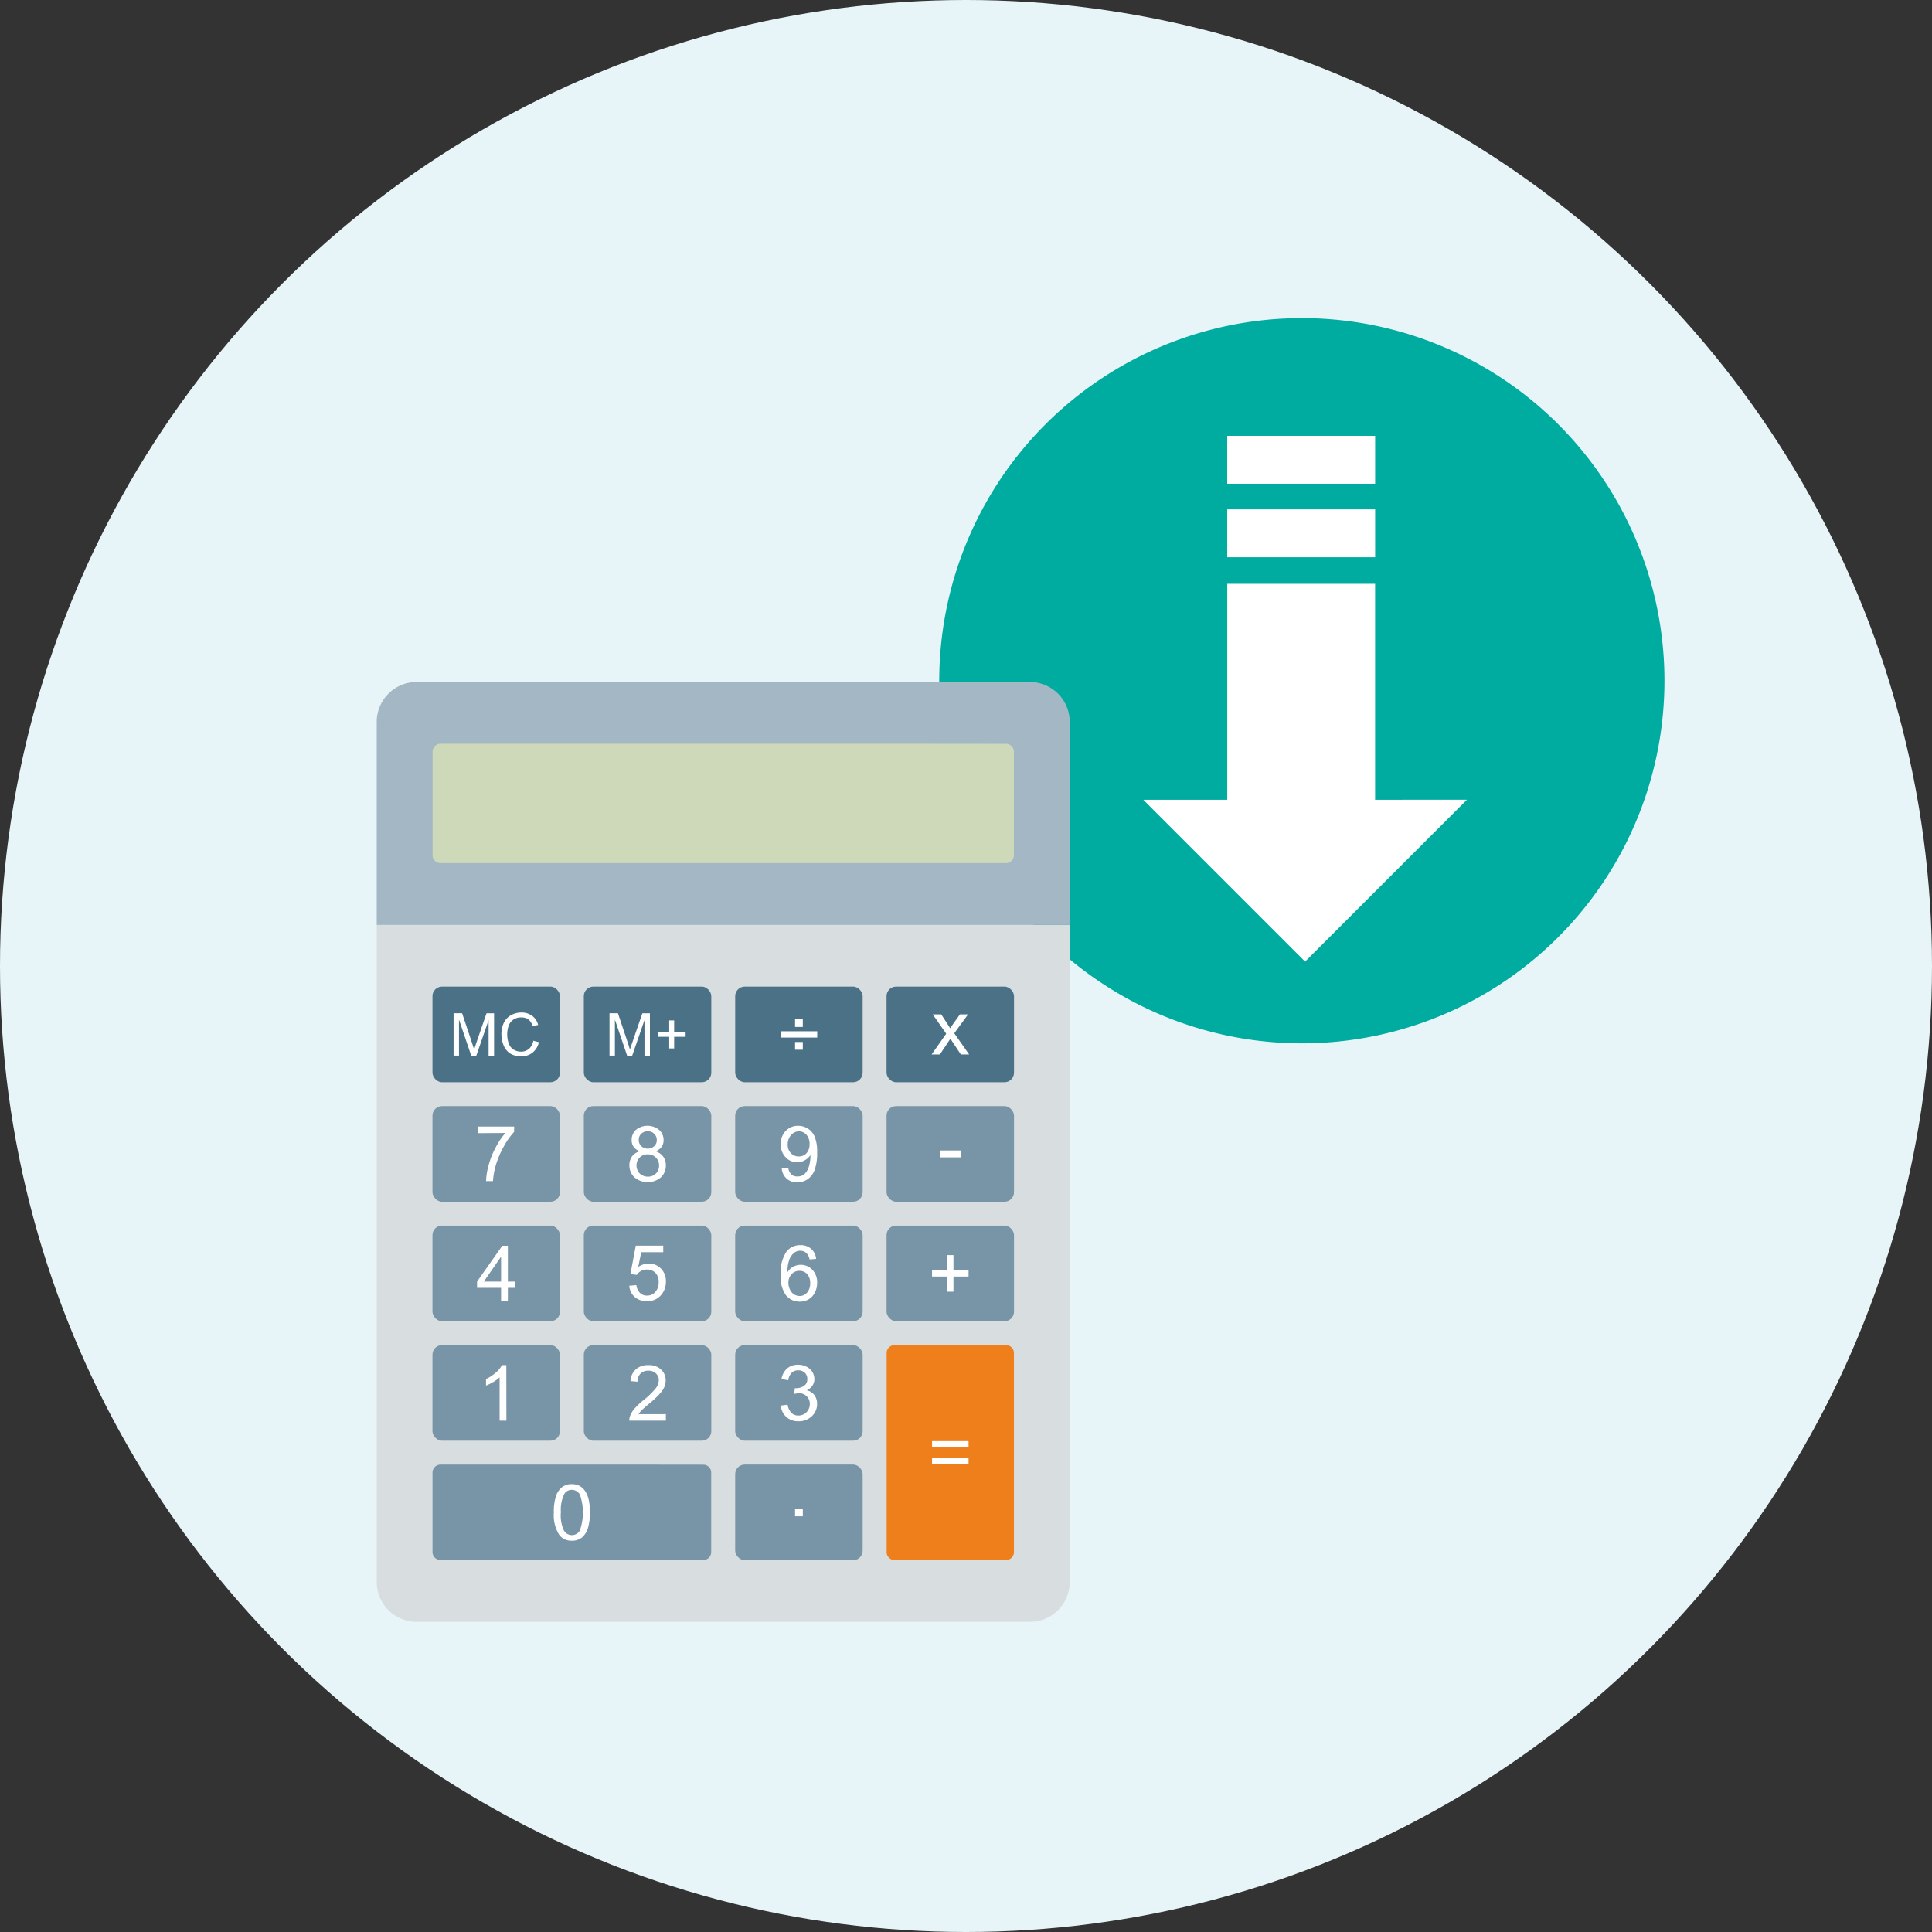 <svg xmlns="http://www.w3.org/2000/svg" xmlns:xlink="http://www.w3.org/1999/xlink" width="98" height="98" viewBox="0 0 98 98">
  <rect x="0" y="0" width="98" height="98" fill="#333333" stroke="none"/>
  <defs>
    <clipPath id="clip-path">
      <rect id="長方形_1789" data-name="長方形 1789" width="65.319" height="66.132" fill="none"/>
    </clipPath>
  </defs>
  <g id="グループ_2252" data-name="グループ 2252" transform="translate(-99 -200)">
    <circle id="楕円形_9" data-name="楕円形 9" cx="49" cy="49" r="49" transform="translate(99 200)" fill="#e7f5f8"/>
    <g id="グループ_2094" data-name="グループ 2094" transform="translate(118.109 216.137)">
      <g id="グループ_2093" data-name="グループ 2093" clip-path="url(#clip-path)">
        <path id="パス_2478" data-name="パス 2478" d="M70.951,18.391A18.393,18.393,0,1,1,52.559,0,18.392,18.392,0,0,1,70.951,18.391" transform="translate(-5.631 0)" fill="#00ab9f"/>
        <rect id="長方形_1769" data-name="長方形 1769" width="7.503" height="2.43" transform="translate(43.142 9.7)" fill="#fff"/>
        <rect id="長方形_1770" data-name="長方形 1770" width="7.503" height="2.43" transform="translate(43.142 5.971)" fill="#fff"/>
        <path id="パス_2479" data-name="パス 2479" d="M58.318,27.092V16.138h-7.5V27.092H46.56L54.767,35.3l8.21-8.211Z" transform="translate(-7.675 -2.66)" fill="#fff"/>
        <path id="パス_2480" data-name="パス 2480" d="M0,70.187a2.025,2.025,0,0,0,2.019,2.019H33.134a2.026,2.026,0,0,0,2.019-2.019V36.855H0Z" transform="translate(0 -6.075)" fill="#d8dee0"/>
        <rect id="長方形_1771" data-name="長方形 1771" width="6.466" height="4.851" rx="0.484" transform="translate(2.828 39.969)" fill="#7894a7"/>
        <rect id="長方形_1772" data-name="長方形 1772" width="6.466" height="4.851" rx="0.484" transform="translate(10.505 39.969)" fill="#7894a7"/>
        <rect id="長方形_1773" data-name="長方形 1773" width="6.466" height="4.851" rx="0.484" transform="translate(18.183 39.969)" fill="#7894a7"/>
        <rect id="長方形_1774" data-name="長方形 1774" width="6.466" height="4.851" rx="0.484" transform="translate(25.861 39.969)" fill="#7894a7"/>
        <rect id="長方形_1775" data-name="長方形 1775" width="6.466" height="4.851" rx="0.484" transform="translate(2.828 33.908)" fill="#4b7187"/>
        <rect id="長方形_1776" data-name="長方形 1776" width="6.466" height="4.851" rx="0.484" transform="translate(10.505 33.908)" fill="#4b7187"/>
        <rect id="長方形_1777" data-name="長方形 1777" width="6.466" height="4.851" rx="0.484" transform="translate(18.183 33.908)" fill="#4b7187"/>
        <rect id="長方形_1778" data-name="長方形 1778" width="6.466" height="4.851" rx="0.484" transform="translate(25.861 33.908)" fill="#4b7187"/>
        <path id="パス_2481" data-name="パス 2481" d="M0,24.124v10.3H35.154v-10.3A2.026,2.026,0,0,0,33.134,22.1H2.019A2.025,2.025,0,0,0,0,24.124" transform="translate(0 -3.643)" fill="#a3b7c5"/>
        <path id="パス_2482" data-name="パス 2482" d="M28.278,25.851H3.793a.4.4,0,0,0-.4.4v5.254a.4.4,0,0,0,.4.4H32.48a.4.4,0,0,0,.4-.4V26.255a.4.4,0,0,0-.4-.4Z" transform="translate(-0.559 -4.261)" fill="#cdd9b8"/>
        <rect id="長方形_1779" data-name="長方形 1779" width="6.466" height="4.851" rx="0.484" transform="translate(2.828 46.031)" fill="#7894a7"/>
        <rect id="長方形_1780" data-name="長方形 1780" width="6.466" height="4.851" rx="0.484" transform="translate(10.505 46.031)" fill="#7894a7"/>
        <rect id="長方形_1781" data-name="長方形 1781" width="6.466" height="4.851" rx="0.484" transform="translate(18.183 46.031)" fill="#7894a7"/>
        <rect id="長方形_1782" data-name="長方形 1782" width="6.466" height="4.851" rx="0.484" transform="translate(25.861 46.031)" fill="#7894a7"/>
        <rect id="長方形_1783" data-name="長方形 1783" width="6.466" height="4.851" rx="0.484" transform="translate(2.828 52.092)" fill="#7894a7"/>
        <rect id="長方形_1784" data-name="長方形 1784" width="6.466" height="4.851" rx="0.484" transform="translate(10.505 52.092)" fill="#7894a7"/>
        <rect id="長方形_1785" data-name="長方形 1785" width="6.466" height="4.851" rx="0.484" transform="translate(18.183 52.092)" fill="#7894a7"/>
        <path id="パス_2483" data-name="パス 2483" d="M13.851,69.632H3.788a.407.407,0,0,0-.4.4v4.042a.409.409,0,0,0,.4.4H17.124a.407.407,0,0,0,.4-.4V70.036a.4.4,0,0,0-.4-.4Z" transform="translate(-0.558 -11.477)" fill="#7894a7"/>
        <rect id="長方形_1786" data-name="長方形 1786" width="6.466" height="4.851" rx="0.484" transform="translate(18.183 58.153)" fill="#7894a7"/>
        <path id="パス_2484" data-name="パス 2484" d="M31.369,62.375a.4.4,0,0,0-.4.4v10.1a.4.4,0,0,0,.4.4h5.658a.4.4,0,0,0,.4-.4v-10.1a.4.4,0,0,0-.4-.4Z" transform="translate(-5.104 -10.281)" fill="#ef7f1b"/>
        <path id="パス_2485" data-name="パス 2485" d="M4.668,44.367V42.219H5.1l.509,1.522c.045.142.079.247.1.317.025-.077.063-.191.115-.345l.515-1.493h.383v2.148H6.444v-1.8l-.623,1.8H5.562l-.62-1.828v1.828Z" transform="translate(-0.769 -6.959)" fill="#fff"/>
        <path id="パス_2486" data-name="パス 2486" d="M9.188,43.606l.286.073a.937.937,0,0,1-.324.532.888.888,0,0,1-.568.185,1.02,1.02,0,0,1-.564-.143.88.88,0,0,1-.331-.407,1.46,1.46,0,0,1-.114-.578,1.3,1.3,0,0,1,.129-.585.891.891,0,0,1,.366-.379,1.053,1.053,0,0,1,.519-.129.9.9,0,0,1,.543.164.84.84,0,0,1,.306.464l-.278.066a.686.686,0,0,0-.219-.345.583.583,0,0,0-.356-.1.686.686,0,0,0-.414.119.632.632,0,0,0-.234.317,1.376,1.376,0,0,0,.012.892.6.6,0,0,0,.251.307.7.7,0,0,0,.362.1.611.611,0,0,0,.408-.139.707.707,0,0,0,.223-.408" transform="translate(-1.248 -6.952)" fill="#fff"/>
        <path id="パス_2487" data-name="パス 2487" d="M14.138,44.367V42.219h.428l.509,1.522c.045.142.079.247.1.317.025-.077.063-.191.115-.345l.515-1.493h.383v2.148h-.276v-1.8l-.623,1.8h-.258l-.62-1.828v1.828Z" transform="translate(-2.33 -6.959)" fill="#fff"/>
        <path id="パス_2488" data-name="パス 2488" d="M17.649,44.074v-.589h-.585v-.247h.585v-.585H17.9v.585h.581v.247H17.9v.589Z" transform="translate(-2.813 -7.03)" fill="#fff"/>
        <path id="パス_2489" data-name="パス 2489" d="M26.388,43.512H24.536v-.321h1.852Zm-1.124-.933h.393v.393h-.393Zm0,1.156h.393v.393h-.393Z" transform="translate(-4.044 -7.018)" fill="#fff"/>
        <path id="パス_2490" data-name="パス 2490" d="M33.7,44.321l.742-1.055-.686-.979h.432l.31.477c.059.091.108.168.143.226.055-.084.108-.156.153-.222l.345-.481h.411l-.7.958.755,1.076h-.421l-.418-.631-.112-.17-.533.8Z" transform="translate(-5.554 -6.97)" fill="#fff"/>
        <path id="パス_2491" data-name="パス 2491" d="M6.17,49.436V49.1H7.987v.268a3.74,3.74,0,0,0-.533.759,4.7,4.7,0,0,0-.407.971,3.842,3.842,0,0,0-.133.769H6.563a3.34,3.34,0,0,1,.129-.8,4.092,4.092,0,0,1,.359-.905,3.563,3.563,0,0,1,.494-.735Z" transform="translate(-1.017 -8.094)" fill="#fff"/>
        <path id="パス_2492" data-name="パス 2492" d="M15.877,50.345a.628.628,0,0,1-.317-.226.573.573,0,0,1-.1-.347.689.689,0,0,1,.22-.516.935.935,0,0,1,1.177.008.686.686,0,0,1,.223.519.576.576,0,0,1-.1.342.668.668,0,0,1-.31.222.765.765,0,0,1,.393.272.742.742,0,0,1,.132.445.806.806,0,0,1-.254.606,1.038,1.038,0,0,1-1.337,0,.819.819,0,0,1-.258-.613.751.751,0,0,1,.139-.459.7.7,0,0,1,.4-.251m-.18.711a.643.643,0,0,0,.069.286.492.492,0,0,0,.209.212.583.583,0,0,0,.3.077.552.552,0,0,0,.408-.16.536.536,0,0,0,.16-.4.564.564,0,0,0-.164-.411.572.572,0,0,0-.414-.16.546.546,0,0,0-.564.56m.111-1.3a.429.429,0,0,0,.129.324.49.49,0,0,0,.658,0,.413.413,0,0,0,.129-.31.434.434,0,0,0-.132-.317.44.44,0,0,0-.327-.129.459.459,0,0,0-.327.125.4.4,0,0,0-.129.3" transform="translate(-2.529 -8.085)" fill="#fff"/>
        <path id="パス_2493" data-name="パス 2493" d="M24.591,51.217l.331-.031a.562.562,0,0,0,.16.337.446.446,0,0,0,.307.1.564.564,0,0,0,.279-.069.658.658,0,0,0,.195-.2,1.141,1.141,0,0,0,.129-.331,1.7,1.7,0,0,0,.052-.418c0-.018,0-.038,0-.069a.8.8,0,0,1-.282.264.745.745,0,0,1-.387.1.779.779,0,0,1-.591-.254A.922.922,0,0,1,24.538,50a.939.939,0,0,1,.251-.686.845.845,0,0,1,.631-.261.9.9,0,0,1,.846.567,2.038,2.038,0,0,1,.119.791,2.488,2.488,0,0,1-.119.856.989.989,0,0,1-.345.484.906.906,0,0,1-.543.167.744.744,0,0,1-.787-.7M26,49.978a.673.673,0,0,0-.157-.47.491.491,0,0,0-.379-.174.524.524,0,0,0-.4.188.687.687,0,0,0-.17.484.594.594,0,0,0,.16.435.532.532,0,0,0,.4.168.515.515,0,0,0,.394-.168A.664.664,0,0,0,26,49.978" transform="translate(-4.045 -8.084)" fill="#fff"/>
        <rect id="長方形_1787" data-name="長方形 1787" width="1.058" height="0.348" transform="translate(28.566 42.221)" fill="#fff"/>
        <path id="パス_2494" data-name="パス 2494" d="M7.313,59.147v-.672H6.094v-.317l1.281-1.817h.282v1.817h.379v.317H7.657v.672Zm0-.989V56.895l-.878,1.264Z" transform="translate(-1.005 -9.287)" fill="#fff"/>
        <path id="パス_2495" data-name="パス 2495" d="M15.337,58.367l.362-.032a.627.627,0,0,0,.188.4.49.49,0,0,0,.352.132.541.541,0,0,0,.42-.185.7.7,0,0,0,.171-.5.652.652,0,0,0-.163-.467.593.593,0,0,0-.437-.17.576.576,0,0,0-.3.077.532.532,0,0,0-.208.195l-.325-.042.271-1.441h1.394v.331H15.946l-.154.752a.943.943,0,0,1,.534-.175.838.838,0,0,1,.62.255.9.9,0,0,1,.251.655,1.024,1.024,0,0,1-.219.657.9.9,0,0,1-.738.342.921.921,0,0,1-.627-.215.843.843,0,0,1-.275-.568" transform="translate(-2.528 -9.285)" fill="#fff"/>
        <path id="パス_2496" data-name="パス 2496" d="M26.337,57,26,57.029a.64.64,0,0,0-.133-.293.45.45,0,0,0-.344-.149.47.47,0,0,0-.289.094.77.77,0,0,0-.255.344,1.769,1.769,0,0,0-.1.651.757.757,0,0,1,.3-.282.807.807,0,0,1,.965.16.919.919,0,0,1,.241.655,1.1,1.1,0,0,1-.112.491.822.822,0,0,1-.313.348.87.87,0,0,1-.453.121.883.883,0,0,1-.7-.317,1.6,1.6,0,0,1-.271-1.045,1.868,1.868,0,0,1,.3-1.183.864.864,0,0,1,.7-.321.8.8,0,0,1,.543.185.786.786,0,0,1,.254.515m-1.406,1.208a.773.773,0,0,0,.077.342.541.541,0,0,0,.209.247.547.547,0,0,0,.286.084.481.481,0,0,0,.376-.175.7.7,0,0,0,.157-.477.659.659,0,0,0-.154-.459.511.511,0,0,0-.393-.167.527.527,0,0,0-.393.167.6.6,0,0,0-.164.438" transform="translate(-4.044 -9.281)" fill="#fff"/>
        <path id="パス_2497" data-name="パス 2497" d="M34.491,58.764v-.769h-.763v-.321h.763v-.766h.324v.766h.766v.321h-.766v.769Z" transform="translate(-5.56 -9.38)" fill="#fff"/>
        <path id="パス_2498" data-name="パス 2498" d="M7.672,66.408H7.327v-2.2A1.761,1.761,0,0,1,7,64.451a2.6,2.6,0,0,1-.362.178v-.335a1.982,1.982,0,0,0,.5-.327,1.244,1.244,0,0,0,.307-.376h.223Z" transform="translate(-1.094 -10.482)" fill="#fff"/>
        <path id="パス_2499" data-name="パス 2499" d="M17.195,66.077v.331H15.339a.619.619,0,0,1,.042-.241,1.215,1.215,0,0,1,.226-.372,3.581,3.581,0,0,1,.449-.424,3.815,3.815,0,0,0,.62-.6.7.7,0,0,0,.16-.414.462.462,0,0,0-.146-.345.523.523,0,0,0-.383-.139.535.535,0,0,0-.4.149.561.561,0,0,0-.15.411L15.4,64.4a.859.859,0,0,1,.275-.6.928.928,0,0,1,.637-.209.884.884,0,0,1,.637.223.738.738,0,0,1,.237.557.84.84,0,0,1-.07.331,1.212,1.212,0,0,1-.23.342,4.98,4.98,0,0,1-.529.494c-.205.174-.342.292-.4.352a1.147,1.147,0,0,0-.146.188Z" transform="translate(-2.528 -10.482)" fill="#fff"/>
        <path id="パス_2500" data-name="パス 2500" d="M24.543,65.638l.345-.045a.757.757,0,0,0,.2.421.49.49,0,0,0,.347.129.573.573,0,0,0,.579-.585.517.517,0,0,0-.157-.39.524.524,0,0,0-.393-.156,1.054,1.054,0,0,0-.244.038l.038-.3a.5.5,0,0,0,.055.007.714.714,0,0,0,.4-.115.389.389,0,0,0,.174-.355.42.42,0,0,0-.125-.313.459.459,0,0,0-.331-.125.477.477,0,0,0-.337.125.643.643,0,0,0-.171.379l-.344-.063a.886.886,0,0,1,.286-.536.842.842,0,0,1,.557-.188.919.919,0,0,1,.424.1.741.741,0,0,1,.3.268.713.713,0,0,1,.1.362.58.58,0,0,1-.1.331.658.658,0,0,1-.289.236.643.643,0,0,1,.387.241.712.712,0,0,1,.139.453.833.833,0,0,1-.268.623.945.945,0,0,1-.679.254.884.884,0,0,1-.613-.219.857.857,0,0,1-.278-.571" transform="translate(-4.046 -10.477)" fill="#fff"/>
        <path id="パス_2501" data-name="パス 2501" d="M35.581,68.527H33.729v-.321h1.852Zm0,.849H33.729v-.321h1.852Z" transform="translate(-5.56 -11.242)" fill="#fff"/>
        <path id="パス_2502" data-name="パス 2502" d="M10.757,72.253a2.509,2.509,0,0,1,.1-.8.959.959,0,0,1,.3-.467.77.77,0,0,1,.508-.167.85.85,0,0,1,.4.091.8.8,0,0,1,.282.265,1.346,1.346,0,0,1,.175.418,2.772,2.772,0,0,1,.063.661,2.623,2.623,0,0,1-.1.8,1.044,1.044,0,0,1-.3.47.8.8,0,0,1-.512.164.772.772,0,0,1-.637-.29,1.856,1.856,0,0,1-.278-1.142m.355,0a1.769,1.769,0,0,0,.16.92.464.464,0,0,0,.8,0,2.73,2.73,0,0,0,0-1.839.483.483,0,0,0-.4-.23.438.438,0,0,0-.379.2,1.781,1.781,0,0,0-.178.947" transform="translate(-1.773 -11.673)" fill="#fff"/>
        <rect id="長方形_1788" data-name="長方形 1788" width="0.393" height="0.393" transform="translate(21.22 60.383)" fill="#fff"/>
      </g>
    </g>
  </g>
</svg>
